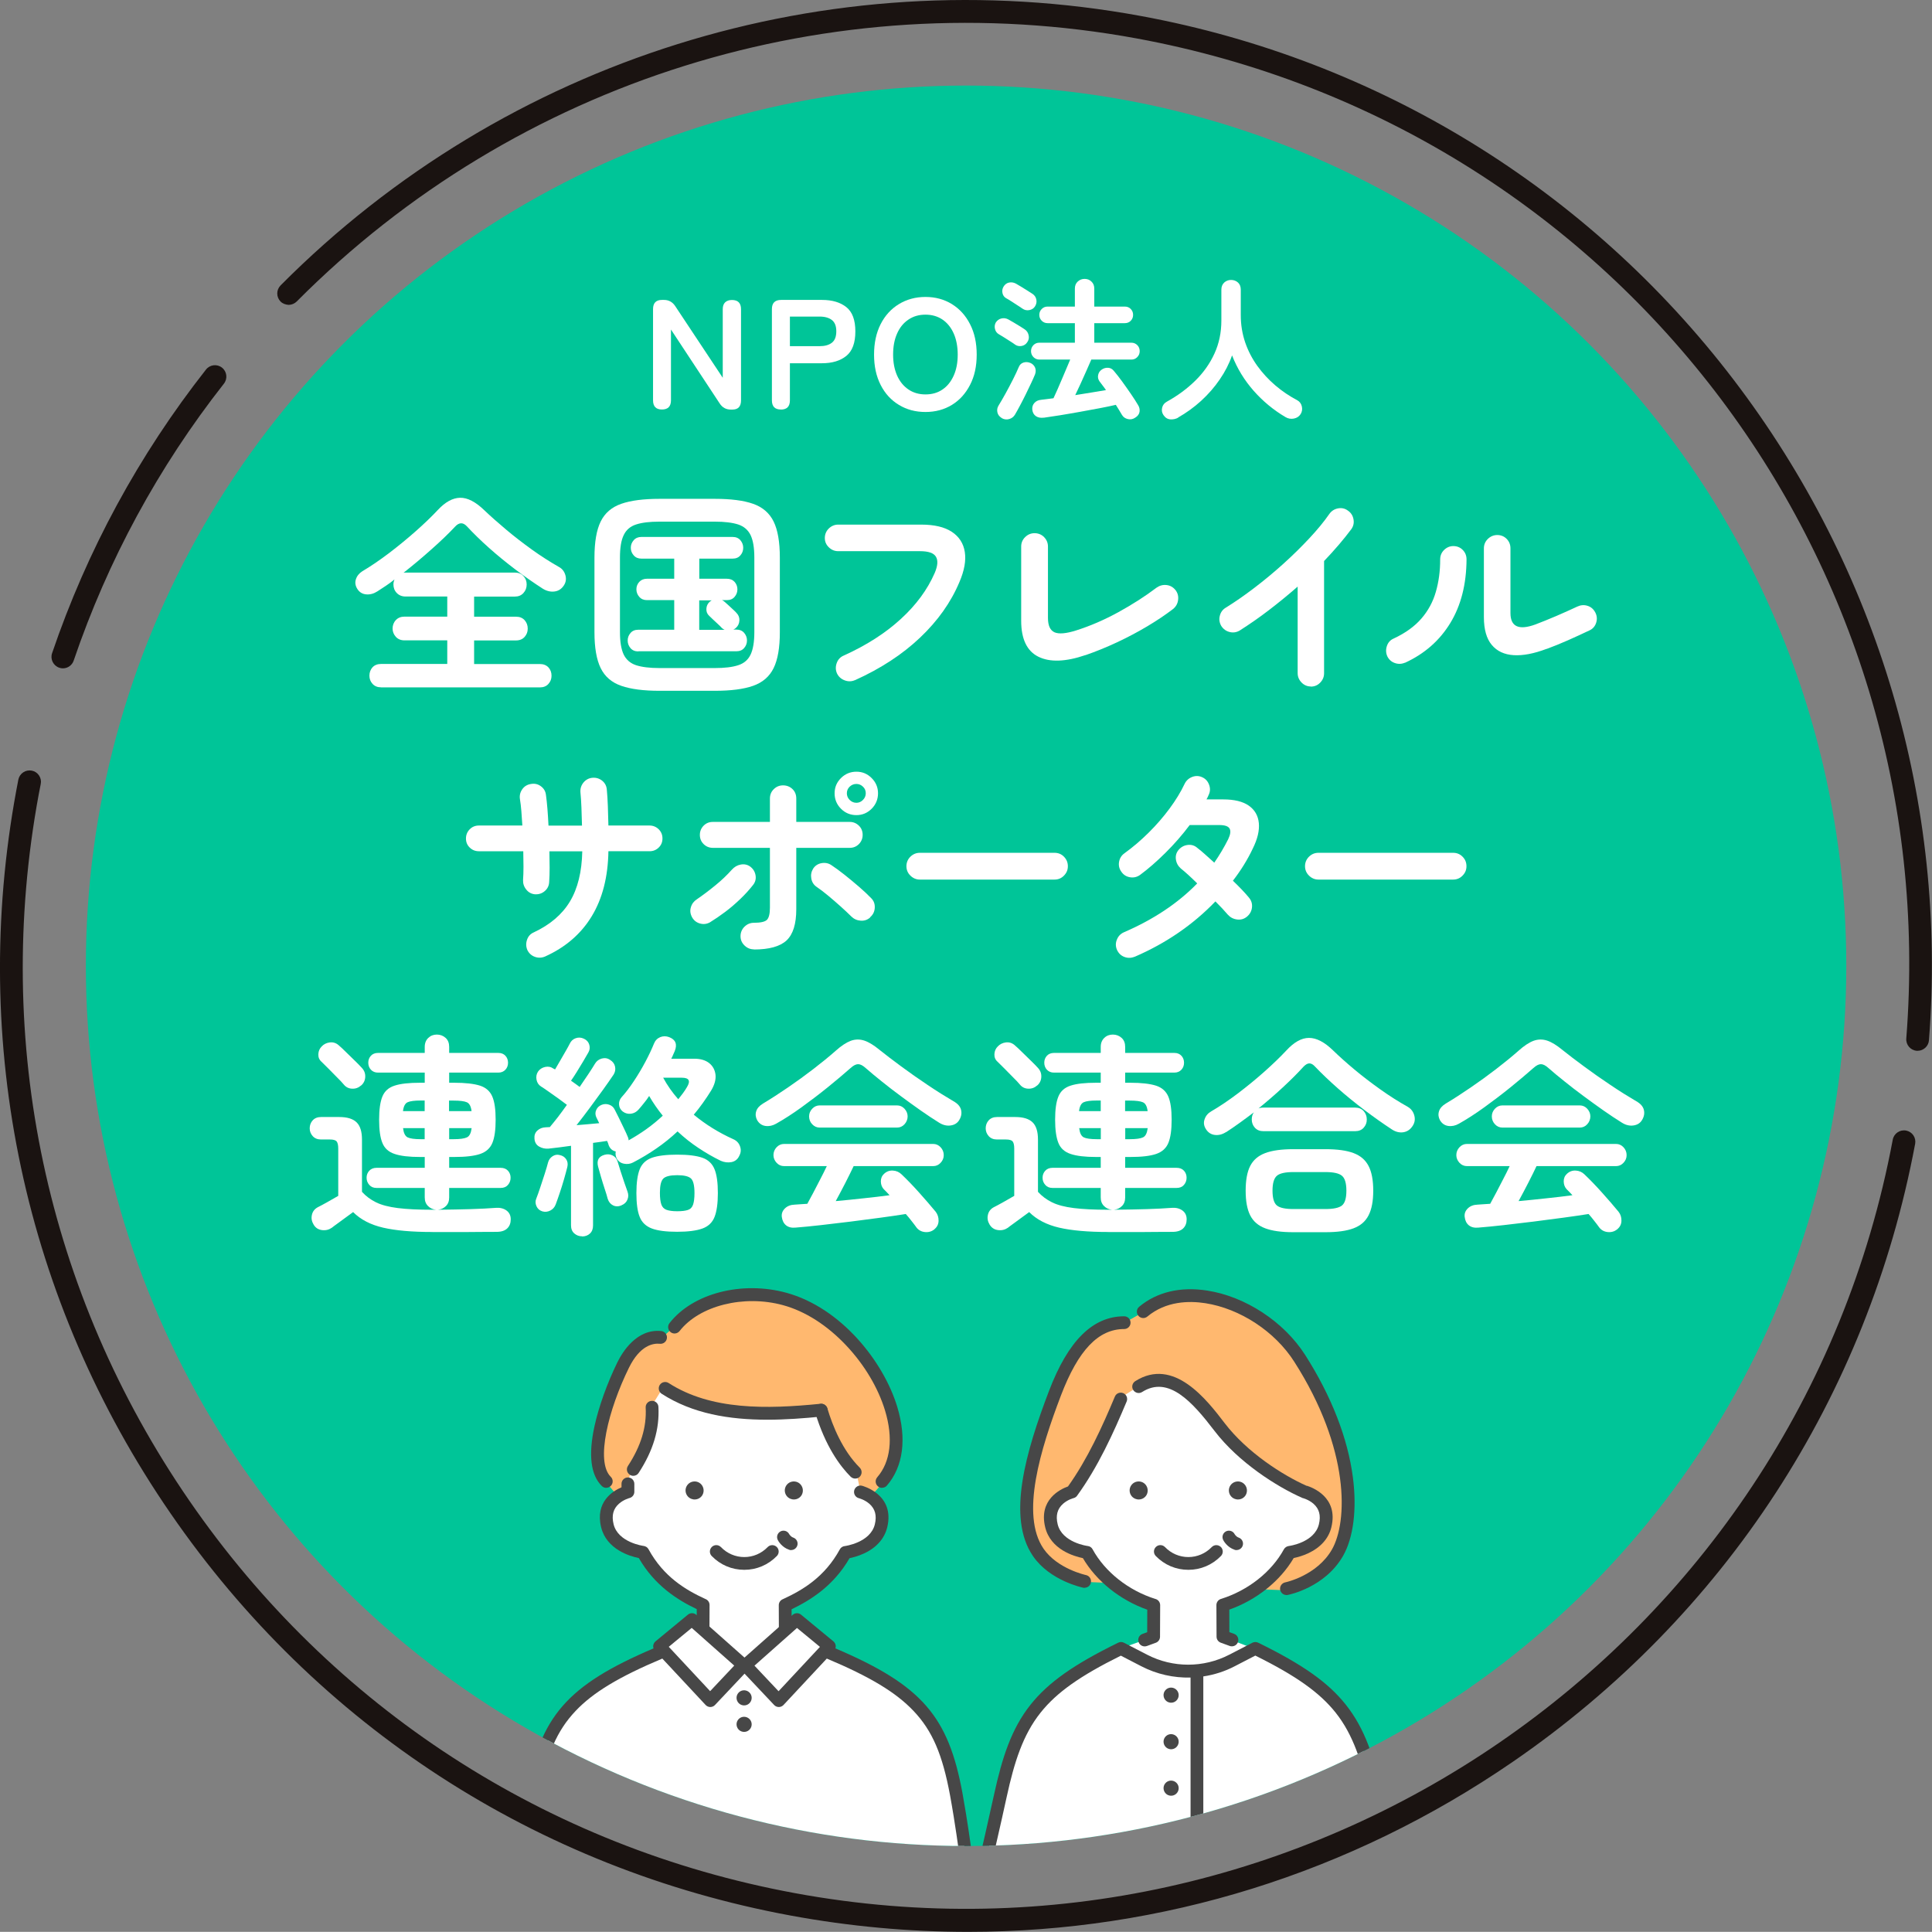 <?xml version="1.0" encoding="UTF-8"?>
<svg id="_レイヤー_1" data-name="レイヤー 1" xmlns="http://www.w3.org/2000/svg" xmlns:xlink="http://www.w3.org/1999/xlink" version="1.1" viewBox="0 0 272.74 272.72">
  <rect x="0" y="0" width="272.74" height="272.72" fill="#808080" stroke="none"/>
  <defs>
    <style>
      .cls-1 {
        fill: #474747;
      }

      .cls-1, .cls-2, .cls-3, .cls-4, .cls-5, .cls-6, .cls-7 {
        stroke-width: 0px;
      }

      .cls-8 {
        clip-path: url(#clippath);
      }

      .cls-2 {
        fill: none;
      }

      .cls-3 {
        fill: #00c598;
      }

      .cls-4 {
        fill: #474747;
      }

      .cls-5 {
        fill: #1a1311;
      }

      .cls-6 {
        fill: #fff;
      }

      .cls-7 {
        fill: #ffb86f;
      }
    </style>
    <clipPath id="clippath">
      <circle class="cls-2" cx="136.38" cy="136.34" r="124.26"/>
    </clipPath>
  </defs>
  <circle class="cls-3" cx="136.38" cy="136.34" r="124.26"/>
  <g>
    <g>
      <path class="cls-5" d="M8.88,93.35c-.06,0-.13-.01-.2-.03-.32-.11-.49-.46-.38-.77,4.91-14.41,12.16-27.79,21.57-39.76.21-.26.59-.31.86-.1.26.21.31.59.1.86-9.32,11.86-16.51,25.12-21.38,39.4-.09.25-.32.41-.58.41Z"/>
      <path class="cls-5" d="M8.88,94.35c-.18,0-.35-.03-.52-.09-.84-.29-1.29-1.2-1.01-2.04,4.94-14.52,12.25-27.99,21.73-40.05.55-.7,1.56-.82,2.26-.27.7.55.82,1.56.27,2.26-9.25,11.77-16.39,24.93-21.21,39.1-.22.65-.83,1.09-1.52,1.09Z"/>
    </g>
    <g>
      <path class="cls-5" d="M270.71,147.34s-.03,0-.05,0c-.34-.03-.59-.32-.56-.66,5.39-68.58-41.64-129.72-109.38-142.23C117.15-3.59,72.46,10.39,41.18,41.85c-.24.24-.62.24-.86,0-.24-.24-.24-.62,0-.86C71.88,9.24,116.98-4.86,160.94,3.25c33.11,6.11,62.58,24.2,82.99,50.94,20.27,26.55,29.99,59.43,27.39,92.58-.03.32-.29.56-.61.56Z"/>
      <path class="cls-5" d="M270.71,148.34s-.1,0-.12,0c-.89-.07-1.55-.85-1.48-1.73,5.35-68.07-41.33-128.75-108.57-141.17-43.24-7.98-87.6,5.89-118.65,37.12-.3.3-.7.47-1.14.48-.43-.03-.84-.17-1.14-.47-.3-.3-.47-.71-.47-1.14,0-.43.17-.83.47-1.14C71.4,8.31,116.83-5.91,161.12,2.27c33.35,6.16,63.04,24.38,83.6,51.32,20.42,26.75,30.21,59.87,27.59,93.27-.06.83-.77,1.48-1.6,1.48Z"/>
    </g>
    <g>
      <path class="cls-5" d="M136.66,271.72c-8.25,0-16.56-.76-24.85-2.29-35.55-6.56-66.42-26.58-86.91-56.35C4.4,183.3-3.28,147.32,3.29,111.77c.09-.51.19-1.02.29-1.52.07-.33.39-.55.72-.48.33.06.55.39.48.72-.1.5-.19,1.01-.29,1.51-6.5,35.23,1.1,70.88,21.41,100.39,20.31,29.51,50.9,49.34,86.13,55.84,72.51,13.39,142.57-34.68,156.16-107.16.06-.33.38-.55.71-.49.33.06.55.38.49.71-6.65,35.45-26.69,66.21-56.43,86.63-22.8,15.65-49.23,23.79-76.31,23.79Z"/>
      <path class="cls-5" d="M136.66,272.72c-8.33,0-16.75-.77-25.03-2.3-35.81-6.61-66.91-26.77-87.55-56.77C3.42,183.65-4.31,147.4,2.3,111.59c.1-.51.19-1.02.29-1.53.08-.42.33-.79.69-1.03.36-.24.79-.32,1.21-.24.42.08.78.32,1.02.68.24.36.33.79.24,1.21-.1.5-.19,1-.29,1.5-6.45,34.97,1.09,70.36,21.25,99.64,20.16,29.29,50.52,48.97,85.49,55.43,71.97,13.29,141.51-34.42,155-106.36.16-.87,1-1.45,1.88-1.29.42.08.79.32,1.03.67.24.36.33.78.25,1.21-6.7,35.71-26.89,66.7-56.85,87.27-22.84,15.68-49.42,23.97-76.87,23.97Z"/>
    </g>
  </g>
  <g class="cls-8">
    <g>
      <g>
        <path class="cls-7" d="M180.68,224.47s8.74-1.29,9.64-9.06c.92-8.01-2.62-19.99-10.01-27.38-4.8-4.8-12.69-7.52-18.9-2.86-.54.41-2.71,1.57-2.71,1.57,0,0-4.18-.28-6.88,4.21-3.15,5.24-10.66,21.73-4.84,28.75,2.19,2.64,5.7,3.6,5.7,3.6l28.02,1.17Z"/>
        <path class="cls-1" d="M181.61,225.17c-.42,0-.8-.3-.89-.73-.09-.49.23-.96.72-1.06h0s4.46-.92,6.59-4.64c2.21-3.86,2.61-14.11-5.33-26.52-2.71-4.25-7.64-7.49-12.56-8.25-2.27-.35-5.53-.31-8.17,1.89-.38.32-.95.27-1.27-.12-.32-.38-.27-.95.12-1.27,2.5-2.08,5.82-2.87,9.6-2.28,5.41.84,10.82,4.4,13.81,9.06,3.71,5.8,6.05,11.8,6.76,17.34.58,4.47.07,8.5-1.39,11.05-2.55,4.46-7.6,5.48-7.82,5.52-.06.01-.12.02-.17.02Z"/>
        <path class="cls-6" d="M158.23,197.31s-3.24,8.48-6.91,13.1c0,0-3.4.85-3.02,4.23.49,4.26,5.14,4.5,5.14,4.5.96,1.76,2.28,3.23,3.73,4.4,1.81,1.46,3.83,2.47,5.67,3.04,0,0,.01,0,.02,0,0,1.21-.02,3.53-.02,4.47l-4.59,1.65,3.5,1.81c3.75,1.94,8.21,1.94,11.96,0l3.37-1.74-4.46-1.72.15-4.41s3.55-1.43,5.41-3.01c2.5-2.12,3.85-4.5,3.85-4.5,0,0,4.52-.28,5.16-4.19.56-3.37-3.05-4.35-3.05-4.35,0,0-6.65-3.23-10.22-7.12-2.93-3.19-6.03-8.44-9.17-8.63-3.1-.19-3.85.78-3.85.78l-2.69,1.67Z"/>
        <path class="cls-1" d="M153.11,224.16c-.06,0-.12,0-.18-.02-.19-.04-4.72-1.01-7.09-4.45-3.78-5.47-.98-14.87,2.25-23.34,2.7-7.08,6.17-10.53,10.61-10.53.5,0,.9.4.9.9s-.4.9-.9.9c-3.65,0-6.48,2.98-8.92,9.36-2.88,7.56-5.77,16.86-2.45,21.67,1.96,2.83,5.93,3.69,5.97,3.7.49.1.8.58.7,1.07-.09.43-.46.72-.88.72Z"/>
        <path class="cls-4" d="M160.75,211.68c-.08,0-.17,0-.26-.03h0c-.57-.11-.99-.6-1.02-1.18-.03-.55.31-1.07.84-1.26.51-.18,1.08-.03,1.42.39.33.41.38.96.14,1.42-.22.41-.65.66-1.11.66Z"/>
        <path class="cls-4" d="M174.76,211.68c-.08,0-.17,0-.26-.03h0c-.57-.11-.99-.6-1.02-1.18-.03-.55.31-1.07.84-1.26.51-.18,1.08-.03,1.42.39.33.41.38.96.14,1.42-.22.41-.65.66-1.11.66Z"/>
        <path class="cls-6" d="M196.05,261.48s-.88-3.76-1.81-8.03c-2.36-10.79-5.19-14.94-17.01-20.74l-3.78,1.95c-3.58,1.85-7.84,1.85-11.42,0l-3.78-1.95c-11.81,5.79-14.64,9.94-17.01,20.74-.93,4.27-1.81,8.03-1.81,8.03"/>
        <path class="cls-1" d="M167.75,221.61c-1.74,0-3.37-.69-4.59-1.95-.35-.36-.34-.93.02-1.28.36-.35.93-.34,1.28.02.88.91,2.06,1.41,3.3,1.41s2.42-.5,3.3-1.41c.35-.36.92-.36,1.28-.02.36.35.37.92.02,1.28-1.23,1.26-2.86,1.95-4.59,1.95Z"/>
        <path class="cls-1" d="M163.14,225.73h-.02c-3.82-1.2-7.13-3.82-8.88-7.02-.14-.26-.39-.43-.68-.46-.04,0-3.62-.48-4.25-3.07-.3-1.23-.05-2.18.77-2.9.66-.58,1.45-.79,1.48-.79.06-.02.12-.04.18-.07,0,0,.02,0,.02-.01.02-.01.04-.02.06-.04,0,0,.02-.01.03-.02.02-.01.04-.03.05-.04,0,0,.02-.01.03-.02.02-.02.04-.03.05-.05,0,0,.01-.01.02-.02.02-.02.04-.05.06-.08,0,0,0,0,0,0,2.94-4.05,5.1-8.78,6.99-13.29.19-.46-.02-.99-.48-1.18-.46-.19-.99.02-1.18.48-1.81,4.32-3.87,8.84-6.62,12.69-1.07.38-4.17,1.86-3.22,5.76.76,3.15,4.08,4.11,5.32,4.36,1.91,3.25,5.25,5.92,9.09,7.28,0,.93-.01,2.27-.01,3.18l-.67.24c-.47.17-.71.69-.54,1.16.13.37.48.6.85.6.1,0,.21-.02.31-.05l1.26-.46c.36-.13.6-.47.6-.85,0-.97.01-3.45.02-4.46,0-.4-.26-.75-.64-.87Z"/>
        <path class="cls-1" d="M184.47,209.76c-3.37-1.5-8.41-4.71-11.58-8.85-2.51-3.28-7.18-9.39-12.63-5.93-.42.27-.55.83-.28,1.25.27.42.83.55,1.25.28,3.74-2.37,7.1,1.41,10.23,5.5,3.39,4.43,8.77,7.85,12.34,9.43.01,0,.03.01.04.02,0,0,.02,0,.03.01.02,0,.04.01.05.02,0,0,.02,0,.02,0,0,0,.81.21,1.48.79.82.72,1.07,1.66.77,2.9-.63,2.59-4.21,3.07-4.25,3.07-.29.04-.55.21-.69.46-1.74,3.19-5.05,5.81-8.88,7.01,0,0-.01,0-.01,0-.38.12-.64.47-.64.87,0,1.27.02,3.54.02,4.46,0,.38.24.72.6.85l1.26.46c.1.04.2.05.31.05.37,0,.72-.23.85-.6.17-.47-.07-.99-.54-1.16l-.67-.24c0-.89,0-2.17-.01-3.18,3.84-1.36,7.18-4.03,9.09-7.28.46-.1,1.22-.29,2.02-.66,1.77-.82,2.92-2.1,3.3-3.7,1.04-4.29-2.8-5.64-3.47-5.85Z"/>
        <path class="cls-1" d="M196.93,261.27s-.89-3.8-1.81-8.02c-1.12-5.11-2.42-9.2-5.14-12.61-2.49-3.13-6.07-5.66-12.36-8.74-.26-.13-.56-.12-.81,0l-3.29,1.7c-3.62,1.87-7.95,1.87-11.57,0l-3.29-1.7c-.25-.13-.56-.13-.81,0-6.28,3.08-9.86,5.61-12.36,8.74-2.72,3.41-4.02,7.51-5.14,12.61-.92,4.21-1.8,7.98-1.81,8.02-.11.49.19.97.68,1.09.07.02.14.02.21.02.41,0,.78-.28.88-.7,0-.04.89-3.81,1.81-8.04,1.06-4.86,2.28-8.74,4.78-11.87,2.26-2.84,5.56-5.18,11.33-8.04l2.88,1.49c2.18,1.13,4.57,1.66,6.96,1.6v24.66c0,.5.4.9.9.9s.9-.4.9-.9v-24.82c1.54-.23,3.05-.71,4.46-1.45l2.88-1.49c5.77,2.86,9.07,5.21,11.33,8.04,2.5,3.14,3.72,7.01,4.78,11.87.92,4.23,1.8,8,1.81,8.04.11.49.6.79,1.09.68.49-.11.79-.6.68-1.09Z"/>
        <path class="cls-4" d="M165.34,240.37c-.07,0-.14,0-.22-.02h0c-.48-.09-.83-.5-.86-.99-.03-.46.26-.9.7-1.06.42-.15.9-.02,1.19.33.28.34.32.81.11,1.19-.19.34-.54.55-.93.55Z"/>
        <path class="cls-4" d="M165.34,246.94c-.07,0-.14,0-.22-.02h0c-.48-.09-.83-.5-.86-.99-.03-.46.26-.9.7-1.06.42-.15.9-.02,1.19.33.28.34.32.81.11,1.19-.19.34-.54.55-.93.55Z"/>
        <path class="cls-4" d="M165.34,253.5c-.07,0-.14,0-.22-.02h0c-.48-.09-.83-.5-.86-.99-.03-.46.26-.9.7-1.06.42-.15.9-.02,1.19.33.28.34.32.81.11,1.19-.19.34-.54.55-.93.55Z"/>
        <path class="cls-4" d="M165.34,260.06c-.07,0-.14,0-.22-.02h0c-.48-.09-.83-.5-.86-.99-.03-.46.26-.9.7-1.06.42-.15.9-.02,1.19.33.28.34.32.81.11,1.19-.19.34-.54.55-.93.55Z"/>
        <path class="cls-4" d="M174.57,218.83c-.09,0-.19-.01-.28-.05-1.06-.35-1.56-1.27-1.61-1.38-.23-.45-.05-.99.4-1.22.44-.22.98-.05,1.21.39.01.02.22.37.57.49.47.16.73.67.57,1.14-.13.38-.48.62-.86.62Z"/>
      </g>
      <g>
        <path class="cls-7" d="M122.82,211.24h-35.58s-1.66-1.96-1.66-1.96c0,0-3.39-2.56.73-13.23,3.53-9.13,7.16-7.21,7.16-7.21l1.51-1.39s3.77-4.71,10.81-5.02c6.4-.28,11.09,3.58,14.53,7.02,3.11,3.11,6.17,8.02,6.17,14.53,0,4.26-3.68,7.27-3.68,7.27Z"/>
        <path class="cls-6" d="M88.6,209.02s0,.94.03,1.38c0,0-3.4.85-3.02,4.23.49,4.26,5.14,4.5,5.14,4.5.96,1.76,2.28,3.23,3.73,4.4,1.81,1.46,3.13,2.14,4.8,3.04,0,0,.01,0,.02,0,0,1.21.02,2.58.02,3.52l5.75,5.05,5.78-5.08.07-3.43s2.81-1.36,4.67-2.94c2.5-2.12,3.76-4.57,3.76-4.57,0,0,4.52-.28,5.16-4.19.56-3.37-3.05-4.35-3.05-4.35l-.51-2.52s-1.99-2.02-3.22-4.47c-.84-1.67-1.8-4.53-1.8-4.53,0,0-5.28.88-11.44.27-7.64-.75-10.82-3.56-10.82-3.56l-1.61,2.6s.15,2.62-.74,5.23c-.61,1.79-2.12,4.14-2.12,4.14l-.6,1.26Z"/>
        <path class="cls-4" d="M98.06,211.68c-.08,0-.17,0-.26-.03h0c-.57-.11-.99-.6-1.02-1.18-.03-.55.31-1.07.84-1.26.51-.18,1.08-.03,1.42.39.33.41.38.96.14,1.42-.22.41-.65.66-1.11.66Z"/>
        <path class="cls-4" d="M111.69,218.83c-.09,0-.19-.01-.28-.05-1.06-.35-1.56-1.27-1.61-1.38-.23-.45-.05-.99.4-1.22.44-.22.98-.05,1.21.39.01.02.22.37.57.49.47.16.73.67.57,1.14-.13.38-.48.62-.86.62Z"/>
        <path class="cls-4" d="M112.07,211.68c-.08,0-.17,0-.26-.03h0c-.57-.11-.99-.6-1.02-1.18-.03-.55.31-1.07.84-1.26.51-.18,1.08-.03,1.42.39.33.41.38.96.14,1.42-.22.41-.65.66-1.11.66Z"/>
        <path class="cls-1" d="M97.99,232.42c-.37,0-.72-.23-.85-.6-.17-.47.07-.99.54-1.16l.67-.24c0-.94,0-2.32.01-3.26-2.7-1.29-5.92-3.3-8.18-7.21-1.25-.25-4.56-1.22-5.32-4.36-.86-3.55,1.62-5.09,2.88-5.63v-.49c0-.5.41-.9.91-.9h0c.5,0,.9.41.9.91v1.12c0,.42-.29.78-.69.88,0,0-.81.21-1.47.79-.82.72-1.07,1.66-.77,2.9.63,2.59,4.21,3.07,4.25,3.07.29.04.54.21.68.46,2.13,3.91,5.25,5.75,8.03,7.03.36.13.59.47.59.85,0,1.02-.02,3.49-.02,4.46,0,.38-.24.72-.6.85l-1.26.46c-.1.04-.2.05-.31.05Z"/>
        <path class="cls-6" d="M136.26,261.47s-.58-4.32-1.29-8.18c-2.01-10.93-5.62-15.11-20.13-20.89l-9.76,2.76-9.76-2.76c-14.51,5.78-18.12,9.95-20.13,20.89-.71,3.85-1.29,8.18-1.29,8.18"/>
        <path class="cls-1" d="M112.13,232.42c-.1,0-.21-.02-.31-.05l-1.26-.46c-.36-.13-.6-.47-.6-.85,0-.97-.01-3.45-.02-4.46,0-.38.24-.72.59-.85,2.78-1.28,5.9-3.12,8.03-7.03.14-.26.4-.43.69-.46.03,0,3.62-.48,4.25-3.07.3-1.23.05-2.18-.77-2.9-.67-.58-1.47-.79-1.48-.79-.48-.12-.78-.61-.66-1.1.12-.48.61-.78,1.09-.66.05.01,4.7,1.2,3.57,5.87-.39,1.6-1.53,2.89-3.3,3.7-.8.37-1.55.56-2.02.66-2.26,3.91-5.48,5.91-8.18,7.21,0,.94.01,2.32.01,3.26l.67.24c.47.17.71.69.54,1.16-.13.37-.48.6-.85.6Z"/>
        <path class="cls-1" d="M105.06,221.61c-1.74,0-3.37-.69-4.59-1.95-.35-.36-.34-.93.02-1.28.36-.35.93-.34,1.28.02.88.91,2.06,1.41,3.3,1.41s2.42-.5,3.3-1.41c.35-.36.92-.36,1.28-.02.36.35.37.92.02,1.28-1.23,1.26-2.86,1.95-4.59,1.95Z"/>
        <path class="cls-4" d="M105.06,240.75c-.07,0-.14,0-.22-.02h0c-.48-.09-.83-.5-.86-.99-.03-.46.26-.9.7-1.06.42-.15.9-.02,1.19.33.28.34.32.81.11,1.19-.19.34-.54.55-.93.55Z"/>
        <path class="cls-4" d="M105.06,244.49c-.07,0-.14,0-.22-.02h0c-.48-.09-.83-.5-.86-.99-.03-.46.26-.9.7-1.06.42-.15.9-.02,1.19.33.28.34.32.81.11,1.19-.19.34-.54.55-.93.55Z"/>
        <path class="cls-4" d="M108.32,200.42c-5.36,0-10.54-.84-14.91-3.66-.42-.27-.54-.83-.27-1.25.27-.42.83-.54,1.25-.27,5.99,3.86,13.85,3.69,21.45,2.93.5-.05.94.31.99.81.05.5-.31.94-.81.99-2.56.26-5.15.45-7.7.45Z"/>
        <path class="cls-4" d="M89.4,208.34c-.17,0-.34-.05-.49-.15-.42-.27-.54-.83-.26-1.25,1.83-2.8,2.65-5.49,2.5-8.23-.03-.5.35-.93.85-.95.5-.03.93.35.95.85.17,3.14-.74,6.18-2.79,9.32-.17.27-.46.41-.76.41Z"/>
        <path class="cls-4" d="M120.73,208.73c-.23,0-.46-.09-.64-.26-1.49-1.49-3.58-4.29-5.03-9.13-.14-.48.13-.98.61-1.13.48-.14.98.13,1.13.61.74,2.47,2.13,5.93,4.57,8.37.35.35.35.93,0,1.28-.18.18-.41.26-.64.26Z"/>
        <path class="cls-4" d="M85.59,210.04c-.23,0-.46-.09-.63-.26-1.57-1.54-1.92-4.37-1.04-8.43.6-2.75,1.81-6.13,3.24-9.04.71-1.44,2.72-4.75,6.18-4.41.5.05.86.49.81.99-.05.5-.49.86-.99.81-.97-.1-2.82.22-4.38,3.4-2.88,5.86-4.75,13.23-2.56,15.38.36.35.36.92.01,1.28-.18.18-.41.27-.65.27Z"/>
        <path class="cls-4" d="M124.52,210.04c-.21,0-.42-.07-.59-.22-.38-.33-.42-.9-.09-1.28,1.89-2.18,2.28-5.53,1.1-9.42-.97-3.2-2.91-6.45-5.46-9.16-2.71-2.88-5.8-4.85-8.94-5.71-5.53-1.51-11.8.06-14.6,3.65-.31.39-.87.47-1.27.16-.39-.31-.47-.87-.16-1.27,3.27-4.21,10.21-6.01,16.5-4.29,7.71,2.11,13.71,9.69,15.65,16.09,1.37,4.51.85,8.46-1.46,11.13-.18.21-.43.31-.68.31Z"/>
        <polygon class="cls-6" points="104.94 235.09 97.67 228.63 93.1 232.4 100.25 240.07 104.94 235.09"/>
        <polygon class="cls-6" points="105.22 235.09 112.49 228.63 117.07 232.4 109.92 240.07 105.22 235.09"/>
        <path class="cls-1" d="M137.16,261.35s-.59-4.39-1.29-8.22c-1.99-10.79-5.66-15.2-17.94-20.43.04-.11.06-.23.05-.35-.02-.25-.14-.48-.33-.64l-4.57-3.77c-.34-.28-.84-.27-1.17.02l-6.81,6.04-6.81-6.04c-.33-.3-.83-.3-1.18-.02l-4.57,3.77c-.19.16-.31.39-.33.64,0,.12,0,.24.05.35-12.28,5.24-15.96,9.64-17.94,20.43-.71,3.83-1.29,8.18-1.3,8.22-.07.5.28.95.78,1.02.5.07.95-.28,1.02-.78,0-.04.58-4.34,1.28-8.13,1.07-5.79,2.51-9.13,5.15-11.92,2.47-2.61,6.1-4.81,12.25-7.4l6.11,6.55c.17.18.41.29.66.29h0c.25,0,.49-.1.66-.28l4.18-4.43,4.18,4.43c.17.18.41.28.66.28h0c.25,0,.49-.11.66-.29l6.11-6.55h0c6.15,2.59,9.78,4.79,12.25,7.4,2.64,2.78,4.08,6.13,5.15,11.92.7,3.79,1.27,8.09,1.28,8.13.06.46.45.79.9.79.04,0,.08,0,.12,0,.5-.07.84-.52.78-1.02ZM100.25,238.74l-4.99-5.35-.85-.91,1.16-.96,2.08-1.71,3.8,3.37,2.2,1.95-.41.44-2.99,3.17ZM114.9,233.4l-4.99,5.35-2.99-3.17-.41-.44,2.2-1.95,3.8-3.37,2.08,1.71,1.16.96-.85.91h0Z"/>
      </g>
    </g>
  </g>
  <g>
    <path class="cls-6" d="M53.8,97.03c-.51,0-.91-.16-1.21-.49-.3-.33-.44-.71-.44-1.16s.15-.86.44-1.18c.29-.31.7-.47,1.21-.47h9.34v-3.33h-6.04c-.51,0-.92-.17-1.22-.5s-.46-.73-.46-1.17.15-.86.46-1.19c.31-.33.71-.49,1.22-.49h6.04v-2.84h-5.89c-.51,0-.92-.17-1.24-.5s-.47-.74-.47-1.21c0-.22.05-.46.15-.7-.41.33-.81.63-1.22.9-.41.27-.8.53-1.19.78-.51.33-1.03.47-1.56.43-.53-.04-.95-.28-1.25-.73-.31-.47-.38-.94-.23-1.4.15-.47.45-.84.9-1.13,1.2-.71,2.46-1.57,3.77-2.56,1.31-1,2.57-2.03,3.78-3.1,1.21-1.07,2.24-2.06,3.1-2.98,1.06-1.14,2.11-1.72,3.16-1.74,1.05-.02,2.19.57,3.43,1.77.87.83,1.89,1.73,3.04,2.7,1.15.97,2.37,1.91,3.66,2.84,1.29.93,2.57,1.74,3.83,2.46.45.24.75.63.9,1.14.15.52.09,1-.2,1.45-.33.51-.77.8-1.33.87-.56.07-1.1-.06-1.63-.38-1.26-.81-2.55-1.71-3.86-2.7-1.31-.99-2.56-2.01-3.75-3.07-1.19-1.06-2.23-2.08-3.13-3.05-.55-.59-1.11-.57-1.68.06-.9.96-1.99,2.01-3.3,3.17-1.3,1.16-2.62,2.27-3.97,3.33.06-.02.15-.03.27-.03h15.44c.51,0,.92.16,1.22.49.31.33.46.72.46,1.19s-.15.87-.46,1.21c-.31.34-.71.5-1.22.5h-5.74v2.84h5.92c.51,0,.91.16,1.21.49.29.33.44.72.44,1.19s-.15.84-.44,1.17-.7.5-1.21.5h-5.92v3.33h9.28c.51,0,.91.16,1.21.47.29.32.44.71.44,1.18s-.15.83-.44,1.16c-.29.33-.7.49-1.21.49h-22.43Z"/>
    <path class="cls-6" d="M93.1,97.52c-2.24,0-4.03-.23-5.39-.7s-2.32-1.3-2.91-2.5c-.59-1.2-.88-2.89-.88-5.07v-10.53c0-2.2.29-3.9.88-5.1.59-1.2,1.56-2.03,2.91-2.5,1.35-.47,3.15-.7,5.39-.7h7.81c2.26,0,4.06.23,5.4.7,1.34.47,2.31,1.3,2.9,2.5.59,1.2.88,2.9.88,5.1v10.53c0,2.18-.29,3.87-.88,5.07-.59,1.2-1.56,2.03-2.9,2.5s-3.14.7-5.4.7h-7.81ZM93.1,94.31h7.81c1.38,0,2.48-.13,3.3-.4.81-.26,1.4-.76,1.75-1.5s.53-1.79.53-3.17v-10.53c0-1.38-.18-2.44-.53-3.17-.36-.73-.94-1.23-1.75-1.5-.81-.26-1.91-.4-3.3-.4h-7.81c-1.38,0-2.48.13-3.3.4-.81.26-1.4.76-1.75,1.5-.36.73-.53,1.79-.53,3.17v10.53c0,1.38.18,2.44.53,3.17.36.73.94,1.23,1.75,1.5.81.26,1.91.4,3.3.4ZM90.11,91.96c-.47,0-.83-.15-1.1-.46-.26-.31-.4-.66-.4-1.07s.13-.76.4-1.07c.26-.31.63-.46,1.1-.46h5.07v-4.18h-3.85c-.45,0-.81-.15-1.08-.46-.27-.3-.41-.66-.41-1.07s.14-.76.41-1.05c.27-.29.64-.44,1.08-.44h3.85v-2.84h-4.64c-.45,0-.81-.15-1.08-.46-.27-.31-.41-.66-.41-1.07s.14-.76.41-1.07c.27-.31.64-.46,1.08-.46h12.88c.47,0,.83.15,1.1.46.26.31.4.66.4,1.07s-.13.76-.4,1.07c-.26.31-.63.46-1.1.46h-4.7v2.84h3.88c.47,0,.83.15,1.1.44.26.3.4.65.4,1.05s-.13.76-.4,1.07c-.26.31-.63.46-1.1.46h-.67c.14.06.27.15.4.27.1.08.26.23.49.44.22.21.45.43.69.64.23.21.39.37.47.47.28.29.42.64.4,1.05-.02.42-.18.77-.49,1.05-.08.08-.2.16-.37.24h.43c.47,0,.83.15,1.1.46.26.31.4.66.4,1.07s-.13.76-.4,1.07c-.26.31-.63.46-1.1.46h-13.82ZM98.72,88.91h3.57c-.14-.06-.27-.15-.4-.27-.08-.1-.25-.27-.5-.5-.25-.23-.5-.47-.75-.7-.24-.23-.42-.4-.52-.5-.29-.26-.42-.6-.4-.99.02-.4.17-.73.46-.99.04-.04.09-.08.15-.12s.11-.07.15-.09h-1.77v4.18Z"/>
    <path class="cls-6" d="M120.68,96.02c-.47.2-.95.21-1.45.02-.5-.19-.86-.52-1.08-.99-.2-.47-.21-.95-.03-1.45.18-.5.51-.85.98-1.05,3.19-1.44,5.88-3.16,8.06-5.16,2.18-1.99,3.77-4.16,4.79-6.5.43-1,.49-1.76.18-2.29-.31-.53-1.06-.79-2.26-.79h-11.54c-.51,0-.95-.18-1.33-.55s-.56-.8-.56-1.31.19-.98.56-1.34.82-.55,1.33-.55h11.72c1.85,0,3.29.34,4.32,1.02,1.03.68,1.64,1.63,1.83,2.84.19,1.21-.06,2.62-.75,4.23-1.2,2.87-3.06,5.49-5.57,7.87-2.51,2.38-5.58,4.38-9.2,6.01Z"/>
    <path class="cls-6" d="M153.23,92.48c-2.81.96-5.02,1.03-6.64.23s-2.43-2.5-2.43-5.08v-10.47c0-.53.19-.98.56-1.34.38-.37.82-.55,1.33-.55s.98.18,1.34.55.55.81.55,1.34v10.07c0,1.08.31,1.75.92,2.03.61.27,1.63.19,3.05-.26,1.99-.63,3.98-1.49,5.97-2.58,1.98-1.09,3.78-2.24,5.39-3.46.43-.3.9-.43,1.42-.37.52.06.94.31,1.27.73.31.41.42.87.35,1.39-.07.52-.31.94-.72,1.27-1.06.81-2.26,1.62-3.62,2.43s-2.78,1.56-4.27,2.26c-1.5.7-2.99,1.31-4.47,1.82Z"/>
    <path class="cls-6" d="M185.05,96.91c-.51,0-.95-.19-1.31-.56-.37-.38-.55-.82-.55-1.33v-12.21c-1.3,1.14-2.65,2.24-4.03,3.3-1.38,1.06-2.77,2.02-4.15,2.9-.45.26-.92.34-1.42.21-.5-.12-.89-.41-1.18-.85-.26-.45-.34-.93-.21-1.43.12-.51.41-.9.85-1.16,1.28-.79,2.62-1.72,4.01-2.78,1.39-1.06,2.76-2.19,4.09-3.39,1.33-1.2,2.56-2.41,3.69-3.62,1.13-1.21,2.07-2.35,2.82-3.43.3-.43.71-.69,1.22-.79.51-.1.98,0,1.4.31.43.29.69.69.79,1.21.1.52,0,.99-.31,1.42-1.06,1.42-2.34,2.92-3.84,4.49v15.84c0,.51-.18.95-.55,1.33-.37.38-.81.56-1.34.56Z"/>
    <path class="cls-6" d="M198.34,93.55c-.47.2-.95.22-1.43.05-.49-.17-.84-.49-1.07-.96-.2-.47-.22-.95-.05-1.45s.49-.85.96-1.05c1.65-.77,2.95-1.71,3.91-2.82.96-1.11,1.64-2.37,2.04-3.78.41-1.41.61-2.93.61-4.56,0-.53.18-.98.55-1.34s.8-.55,1.31-.55.97.18,1.33.55c.36.37.53.81.53,1.34-.02,3.5-.78,6.49-2.29,8.97-1.51,2.48-3.64,4.35-6.41,5.62ZM218.33,91.6c-1.77.67-3.32.97-4.64.89-1.32-.08-2.36-.56-3.1-1.45-.74-.88-1.11-2.19-1.11-3.92v-9.7c0-.53.19-.98.56-1.34s.82-.55,1.33-.55.97.18,1.33.55c.36.37.53.81.53,1.34v9.12c0,1.93,1.17,2.47,3.51,1.62.92-.35,1.92-.75,3.01-1.22,1.09-.47,2.06-.91,2.92-1.31.47-.22.95-.26,1.43-.11.49.15.85.46,1.1.93.24.45.29.93.14,1.43s-.46.88-.93,1.1c-.94.45-1.94.91-3.02,1.39-1.08.48-2.1.89-3.05,1.24Z"/>
    <path class="cls-6" d="M76.95,135.03c-.47.2-.95.22-1.43.05s-.84-.49-1.07-.96c-.2-.47-.22-.95-.05-1.45.17-.5.49-.85.96-1.05,2.3-1.08,4-2.53,5.1-4.36s1.68-4.19,1.74-7.08h-4.64c.02.81.03,1.59.03,2.32s-.02,1.39-.06,1.98c-.02.53-.22.96-.61,1.3-.39.34-.84.49-1.37.47-.51-.04-.93-.26-1.25-.66-.33-.4-.48-.85-.46-1.36.04-.55.06-1.18.06-1.88s-.01-1.43-.03-2.18h-6.26c-.51,0-.94-.17-1.3-.52s-.53-.77-.53-1.28.18-.94.53-1.3c.36-.36.79-.53,1.3-.53h6.13c-.04-.71-.09-1.39-.14-2.03s-.12-1.21-.2-1.69c-.08-.51.03-.97.32-1.39s.7-.67,1.21-.75c.53-.1,1,0,1.42.31s.66.71.72,1.22c.08.57.15,1.23.21,1.97.06.74.11,1.53.15,2.37h4.73c-.02-.87-.05-1.72-.08-2.55-.03-.82-.08-1.54-.14-2.15-.04-.53.11-.99.44-1.39.34-.4.76-.62,1.27-.66.53-.04.99.11,1.39.44.4.34.6.77.63,1.3.06.63.11,1.39.14,2.27.03.89.06,1.8.08,2.73h5.8c.51,0,.94.18,1.3.53.36.36.53.79.53,1.3s-.18.94-.53,1.28c-.36.35-.79.52-1.3.52h-5.8c-.06,3.62-.84,6.68-2.35,9.17-1.51,2.49-3.7,4.39-6.59,5.69Z"/>
    <path class="cls-6" d="M100.27,130.18c-.45.26-.92.33-1.42.2-.5-.13-.88-.42-1.14-.87-.26-.47-.33-.95-.18-1.43.14-.49.43-.86.85-1.13.83-.57,1.7-1.22,2.59-1.95.9-.73,1.68-1.48,2.35-2.23.35-.39.76-.63,1.25-.72s.94,0,1.34.29c.41.31.66.71.75,1.22.09.51-.03.97-.35,1.37-.51.65-1.1,1.31-1.79,1.97s-1.39,1.27-2.14,1.83-1.45,1.04-2.12,1.45ZM106.43,134.02c-.51,0-.95-.18-1.33-.55-.38-.37-.56-.8-.56-1.31s.19-.98.56-1.34c.38-.37.82-.55,1.33-.55.94,0,1.55-.14,1.83-.41.28-.27.43-.85.43-1.72v-8.45h-8.06c-.51,0-.94-.18-1.3-.53-.36-.36-.53-.79-.53-1.3s.18-.94.53-1.3c.36-.36.79-.53,1.3-.53h8.06v-3.3c0-.53.18-.97.55-1.33s.8-.53,1.31-.53.97.18,1.33.53.53.8.53,1.33v3.3h7.54c.51,0,.94.18,1.3.53s.53.79.53,1.3-.18.94-.53,1.3c-.36.36-.79.53-1.3.53h-7.54v8.67c0,2.08-.46,3.54-1.37,4.4-.92.85-2.45,1.28-4.61,1.28ZM122.85,129.51c-.39.35-.84.5-1.36.46-.52-.04-.96-.24-1.33-.61-.41-.41-.9-.87-1.48-1.39-.58-.52-1.17-1.03-1.77-1.53-.6-.5-1.14-.91-1.63-1.24-.41-.28-.66-.68-.75-1.18-.09-.5,0-.96.26-1.39.28-.43.68-.69,1.19-.78.51-.09.98,0,1.4.29.53.35,1.14.79,1.83,1.34.69.55,1.37,1.11,2.04,1.69s1.25,1.12,1.74,1.63c.37.37.53.82.5,1.36-.03.54-.25.98-.66,1.33ZM120.9,115.07c-.85,0-1.58-.3-2.18-.9-.6-.6-.9-1.33-.9-2.18s.3-1.55.9-2.15c.6-.6,1.33-.9,2.18-.9s1.55.3,2.15.9.9,1.32.9,2.15-.3,1.58-.9,2.18c-.6.6-1.32.9-2.15.9ZM120.9,113.33c.35,0,.65-.13.92-.4s.4-.58.4-.95-.13-.68-.4-.93c-.26-.25-.57-.38-.92-.38-.37,0-.68.13-.95.38-.26.25-.4.56-.4.93s.13.68.4.95c.26.26.58.4.95.4Z"/>
    <path class="cls-6" d="M129.85,124.17c-.51,0-.95-.19-1.33-.56s-.56-.82-.56-1.33.19-.98.56-1.34.82-.55,1.33-.55h19.01c.53,0,.98.18,1.34.55s.55.81.55,1.34-.18.95-.55,1.33-.81.56-1.34.56h-19.01Z"/>
    <path class="cls-6" d="M160.18,135.06c-.49.2-.97.21-1.45.03-.48-.18-.83-.52-1.05-1.01-.2-.47-.21-.95-.01-1.43.19-.49.52-.83.99-1.04,4.19-1.81,7.64-4.11,10.35-6.9-.45-.45-.88-.85-1.28-1.22-.41-.37-.75-.66-1.04-.89-.39-.35-.62-.77-.69-1.28-.07-.51.06-.96.38-1.34.35-.41.78-.64,1.3-.7.52-.06.97.08,1.36.43.35.26.72.58,1.11.93s.82.74,1.27,1.14c.37-.53.71-1.07,1.04-1.62.33-.55.63-1.11.92-1.68.32-.67.39-1.17.2-1.51-.19-.34-.69-.5-1.48-.5h-4.15c-1.02,1.36-2.16,2.67-3.42,3.92s-2.46,2.29-3.6,3.13c-.43.3-.9.41-1.42.32-.52-.09-.92-.35-1.21-.78-.31-.43-.41-.9-.32-1.4.09-.51.35-.92.78-1.22,1.18-.85,2.31-1.82,3.4-2.9,1.09-1.08,2.07-2.21,2.95-3.4s1.58-2.34,2.11-3.46c.22-.47.58-.8,1.05-.99.48-.19.95-.19,1.42.02.47.2.8.55.99,1.05.19.5.18.98-.05,1.45-.04.1-.09.21-.14.32s-.11.22-.17.32h2.35c1.57,0,2.77.29,3.62.88.84.59,1.32,1.41,1.42,2.46.1,1.05-.18,2.24-.85,3.59-.75,1.59-1.69,3.1-2.81,4.55.47.45.9.88,1.28,1.28.39.41.71.77.98,1.1.35.41.49.88.43,1.4-.06.53-.31.97-.73,1.31-.41.33-.87.45-1.39.38s-.95-.3-1.3-.69c-.2-.24-.46-.53-.76-.85-.31-.33-.63-.66-.98-1.01-3.17,3.3-6.97,5.9-11.38,7.81Z"/>
    <path class="cls-6" d="M186.12,124.17c-.51,0-.95-.19-1.33-.56-.38-.38-.56-.82-.56-1.33s.19-.98.56-1.34c.38-.37.82-.55,1.33-.55h19.01c.53,0,.98.18,1.34.55.37.37.55.81.55,1.34s-.18.95-.55,1.33c-.37.38-.81.56-1.34.56h-19.01Z"/>
    <path class="cls-6" d="M61.05,173.92c-2.87,0-5.19-.2-6.96-.61-1.77-.41-3.18-1.14-4.24-2.2-.29.2-.63.46-1.04.76-.41.31-.79.59-1.16.85-.37.26-.64.47-.82.61-.41.28-.87.39-1.39.32-.52-.07-.91-.33-1.17-.78-.26-.43-.35-.88-.24-1.36.1-.48.38-.84.82-1.08.33-.16.78-.41,1.36-.73.58-.33,1.09-.62,1.54-.88v-6.68c0-.49-.08-.82-.23-1.01-.15-.18-.47-.27-.96-.27h-1.25c-.49,0-.88-.16-1.16-.47-.29-.32-.43-.69-.43-1.11s.14-.82.43-1.13c.28-.3.67-.46,1.16-.46h2.59c1.12,0,1.93.25,2.44.75.51.5.76,1.31.76,2.43v7.38c.55.61,1.21,1.1,1.98,1.48.77.38,1.8.65,3.07.81,1.27.16,2.9.24,4.9.24h.52c-.45-.04-.83-.21-1.14-.52-.32-.31-.47-.71-.47-1.22v-1.34h-6.81c-.43,0-.77-.14-1.02-.43-.25-.29-.38-.62-.38-1.01s.13-.72.38-.99c.25-.27.6-.41,1.02-.41h6.81v-1.53h-.64c-1.57,0-2.77-.14-3.62-.43-.84-.28-1.42-.8-1.72-1.56-.31-.75-.46-1.84-.46-3.27s.15-2.51.46-3.27.88-1.27,1.72-1.54c.84-.28,2.05-.41,3.62-.41h.64v-1.43h-6.59c-.43,0-.76-.14-1.01-.41s-.37-.61-.37-.99.12-.71.37-.98c.24-.26.58-.4,1.01-.4h6.59v-.85c0-.53.17-.95.5-1.27.34-.32.74-.47,1.21-.47s.9.16,1.24.47.5.74.5,1.27v.85h6.93c.43,0,.76.13,1.01.4.24.26.37.59.37.98s-.12.72-.37.99-.58.41-1.01.41h-6.93v1.43h.7c1.59,0,2.8.14,3.65.41.84.27,1.42.79,1.74,1.54s.47,1.84.47,3.27-.15,2.51-.46,3.27c-.31.75-.88,1.27-1.72,1.56-.84.29-2.06.43-3.65.43h-.73v1.53h7.26c.45,0,.79.14,1.04.41s.37.61.37.99-.12.72-.37,1.01-.59.43-1.04.43h-7.26v1.34c0,.51-.15.92-.46,1.22-.31.3-.68.48-1.13.52,1.77-.02,3.32-.05,4.65-.09,1.33-.04,2.52-.1,3.56-.18.59-.04,1.08.09,1.48.38.4.3.59.71.59,1.24s-.16.96-.49,1.28c-.33.32-.82.49-1.5.49s-1.42,0-2.24.01c-.82.01-1.66.02-2.5.02h-4.32ZM50.98,153.23c-.37.33-.79.48-1.27.46-.48-.02-.87-.21-1.17-.58-.24-.29-.56-.63-.96-1.02-.4-.4-.79-.8-1.19-1.21-.4-.41-.73-.73-.99-.98-.33-.28-.48-.65-.46-1.08.02-.44.18-.81.49-1.11.28-.3.66-.49,1.11-.55.46-.06.87.06,1.24.37.31.26.67.6,1.08,1.01.42.41.82.8,1.22,1.19.4.39.73.72.99,1.01.35.37.51.79.49,1.28-.02.49-.21.9-.58,1.22ZM56.9,156.86h3.05v-1.5h-.55c-.88,0-1.49.08-1.85.24-.36.16-.58.58-.66,1.25ZM59.4,160.82h.55v-1.56h-3.05c.08.69.29,1.12.64,1.3.35.17.97.26,1.86.26ZM63.4,156.86h3.17c-.08-.67-.3-1.09-.66-1.25-.36-.16-.98-.24-1.88-.24h-.64v1.5ZM63.4,160.82h.64c.9,0,1.52-.09,1.88-.26.36-.17.57-.6.66-1.3h-3.17v1.56Z"/>
    <path class="cls-6" d="M82.17,174.53c-.43,0-.79-.14-1.1-.41s-.46-.66-.46-1.14v-11.23c-.59.08-1.16.16-1.71.23s-1.04.13-1.46.17c-.49.04-.93-.06-1.33-.29-.4-.23-.62-.6-.66-1.11-.04-.47.09-.85.4-1.14.31-.29.7-.45,1.19-.47l.58-.03c.35-.41.72-.88,1.13-1.4.41-.53.83-1.11,1.28-1.74-.31-.24-.7-.53-1.17-.87-.48-.33-.95-.67-1.4-.99-.46-.33-.82-.57-1.08-.73-.35-.22-.56-.54-.64-.96-.08-.42-.01-.8.21-1.14.24-.35.58-.56,1.01-.66.43-.09.81-.02,1.16.23l.24.12c.2-.35.44-.76.72-1.24.27-.48.54-.94.79-1.37s.44-.78.56-1.02c.18-.39.47-.65.85-.78.39-.13.77-.11,1.16.08.39.18.64.47.75.85.11.39.07.75-.14,1.1-.18.33-.42.74-.72,1.24-.3.5-.6.99-.9,1.48s-.58.91-.82,1.25c.22.16.44.32.66.47.21.15.4.29.56.41.45-.65.86-1.26,1.24-1.83.38-.57.69-1.06.93-1.46.22-.37.54-.6.96-.72.42-.11.81-.05,1.17.2.39.24.62.56.7.96.08.4,0,.77-.21,1.11-.41.61-.91,1.33-1.5,2.15-.59.82-1.21,1.67-1.85,2.53-.64.87-1.27,1.68-1.88,2.46.57-.04,1.12-.09,1.66-.14.54-.05,1.05-.1,1.54-.14l-.43-.88c-.14-.35-.14-.68.02-1.01.15-.33.4-.56.75-.7.35-.14.7-.15,1.07-.02.37.13.63.37.79.72.16.3.36.7.6,1.19s.47.97.7,1.45c.23.48.42.89.56,1.24.06.14.09.29.09.43.85-.47,1.69-1,2.52-1.59.82-.59,1.59-1.22,2.3-1.89-.71-.87-1.35-1.8-1.92-2.78-.24.37-.49.71-.75,1.02-.25.32-.5.62-.75.9-.29.33-.64.52-1.05.58-.42.06-.81-.04-1.17-.3-.33-.26-.5-.59-.53-.98-.03-.39.09-.73.35-1.04.59-.65,1.17-1.41,1.75-2.29.58-.87,1.12-1.78,1.62-2.72.5-.94.9-1.79,1.21-2.56.18-.45.48-.75.89-.92.41-.16.82-.16,1.25,0,.92.35,1.18,1.01.79,1.98-.08.16-.16.34-.23.52-.07.18-.16.37-.26.55h3.27c.87,0,1.57.21,2.09.62.52.42.81.97.89,1.65.07.68-.14,1.43-.63,2.24-.37.59-.75,1.17-1.16,1.74-.41.57-.83,1.12-1.28,1.65.83.69,1.72,1.33,2.66,1.91.94.58,1.9,1.09,2.9,1.54.47.2.79.53.96.99.17.46.15.9-.08,1.33-.22.51-.59.81-1.1.92-.51.1-1.02.04-1.53-.18-1.08-.53-2.13-1.13-3.16-1.82-1.03-.68-2.01-1.46-2.94-2.33-.94.88-1.93,1.68-2.99,2.41-1.06.73-2.16,1.39-3.3,1.98-.39.2-.81.26-1.27.17-.46-.09-.8-.33-1.02-.72-.16-.31-.21-.64-.15-1.01-.47-.1-.79-.39-.98-.85-.06-.22-.14-.44-.24-.64-.29.04-.6.09-.93.14-.34.05-.69.1-1.05.14v11.66c0,.49-.15.87-.44,1.14s-.67.41-1.11.41ZM76.52,170.99c-.37-.12-.63-.36-.79-.72-.16-.36-.17-.71-.03-1.05.16-.41.35-.93.56-1.57.21-.64.43-1.29.64-1.95.21-.66.37-1.2.47-1.6.1-.37.31-.66.63-.87s.66-.27,1.02-.17c.39.08.69.27.9.58.21.31.27.67.17,1.1-.12.49-.28,1.07-.47,1.74-.19.67-.4,1.32-.61,1.95-.21.63-.4,1.16-.56,1.59-.14.39-.4.68-.76.87-.37.19-.75.23-1.16.11ZM87.75,170.16c-.45.18-.85.18-1.21,0-.36-.18-.61-.49-.75-.92-.1-.39-.24-.86-.43-1.42-.18-.56-.36-1.12-.52-1.68-.16-.56-.29-1.03-.4-1.42-.24-.92.07-1.48.95-1.71.39-.1.75-.07,1.1.11.35.17.58.46.7.87.1.35.24.79.41,1.33.17.54.35,1.07.53,1.6.18.53.34.97.46,1.31.14.39.14.76-.02,1.13-.15.37-.43.63-.84.79ZM95.6,173.89c-1.55,0-2.74-.15-3.57-.46-.83-.31-1.41-.85-1.72-1.63-.32-.78-.47-1.91-.47-3.37s.16-2.59.47-3.37c.31-.78.89-1.32,1.72-1.62.83-.29,2.02-.44,3.57-.44s2.73.15,3.56.44c.82.29,1.39.83,1.71,1.62.32.78.47,1.91.47,3.37s-.16,2.59-.47,3.37-.88,1.33-1.71,1.63c-.82.3-2.01.46-3.56.46ZM95.6,170.99c.65,0,1.15-.06,1.51-.18.36-.12.6-.37.73-.75.13-.38.2-.92.2-1.63,0-1.06-.16-1.74-.49-2.06-.33-.31-.98-.47-1.95-.47s-1.65.16-1.97.49-.47,1-.47,2.01c0,.71.07,1.26.2,1.63.13.38.38.63.73.76.36.13.86.2,1.51.2ZM95.75,155.18c.22-.29.44-.57.66-.85.21-.29.4-.57.56-.85.55-.9.31-1.34-.73-1.34h-2.62c.57,1.06,1.28,2.08,2.14,3.05Z"/>
    <path class="cls-6" d="M109.57,158.63c-.51.29-1.01.39-1.51.32-.5-.07-.89-.34-1.17-.81-.22-.41-.27-.82-.14-1.25.13-.43.45-.79.96-1.1,1.12-.67,2.29-1.43,3.52-2.27,1.23-.84,2.43-1.71,3.6-2.61,1.17-.9,2.21-1.75,3.13-2.56.79-.71,1.51-1.18,2.14-1.42.63-.23,1.27-.24,1.91-.03.64.21,1.37.66,2.18,1.33.83.67,1.85,1.44,3.04,2.32,1.19.88,2.43,1.75,3.72,2.61,1.29.87,2.51,1.63,3.65,2.3.59.33.95.73,1.07,1.21.12.48.04.95-.24,1.42-.26.45-.67.71-1.22.79-.55.08-1.1-.05-1.65-.4-.79-.49-1.65-1.06-2.58-1.71-.93-.65-1.86-1.33-2.81-2.03-.95-.7-1.85-1.39-2.7-2.08-.85-.68-1.61-1.31-2.26-1.88-.41-.37-.76-.55-1.07-.55s-.66.18-1.07.55c-.92.81-1.98,1.71-3.19,2.69s-2.45,1.92-3.72,2.84-2.47,1.69-3.59,2.32ZM131.91,173.55c-.39.3-.83.43-1.33.38-.5-.05-.89-.26-1.18-.62-.22-.31-.46-.62-.72-.95-.25-.33-.52-.65-.81-.98-1.02.16-2.2.34-3.56.52-1.35.18-2.76.37-4.21.55-1.46.18-2.86.35-4.21.5-1.35.15-2.54.27-3.56.35-.57.06-1.02-.05-1.36-.32-.34-.28-.53-.67-.6-1.18-.06-.47.09-.87.44-1.21s.81-.51,1.36-.53c.28-.02.57-.04.87-.06.29-.02.6-.04.93-.06.24-.43.52-.95.84-1.56.31-.61.65-1.25.99-1.91.35-.66.65-1.28.92-1.85h-6.04c-.41,0-.76-.16-1.05-.47-.29-.32-.44-.68-.44-1.08,0-.43.15-.8.44-1.11s.65-.47,1.05-.47h21.06c.41,0,.76.16,1.05.47s.44.69.44,1.11-.15.77-.44,1.08c-.29.32-.65.47-1.05.47h-11.23c-.31.65-.69,1.43-1.16,2.35-.47.92-.93,1.78-1.37,2.59,1.32-.12,2.64-.25,3.97-.4,1.32-.14,2.53-.28,3.63-.43-.14-.16-.28-.31-.41-.44-.13-.13-.27-.27-.41-.41-.26-.28-.4-.65-.41-1.08s.14-.8.44-1.08c.37-.35.79-.5,1.27-.47s.88.21,1.21.53c.77.73,1.6,1.59,2.47,2.56.87.98,1.66,1.88,2.35,2.72.28.37.42.79.41,1.28s-.21.88-.59,1.19ZM115.71,159.18c-.41,0-.76-.16-1.05-.47-.3-.31-.44-.69-.44-1.11s.15-.77.44-1.08c.29-.31.65-.47,1.05-.47h10.93c.41,0,.76.16,1.05.47.29.32.44.68.44,1.08s-.15.8-.44,1.11c-.29.32-.65.47-1.05.47h-10.93Z"/>
    <path class="cls-6" d="M156.49,173.92c-2.87,0-5.19-.2-6.96-.61-1.77-.41-3.18-1.14-4.24-2.2-.29.2-.63.46-1.04.76-.41.31-.79.59-1.16.85-.37.26-.64.47-.82.61-.41.28-.87.39-1.39.32-.52-.07-.91-.33-1.18-.78-.26-.43-.35-.88-.24-1.36.1-.48.38-.84.82-1.08.33-.16.78-.41,1.36-.73.58-.33,1.09-.62,1.54-.88v-6.68c0-.49-.08-.82-.23-1.01-.15-.18-.47-.27-.96-.27h-1.25c-.49,0-.88-.16-1.16-.47-.29-.32-.43-.69-.43-1.11s.14-.82.43-1.13c.28-.3.67-.46,1.16-.46h2.59c1.12,0,1.93.25,2.44.75.51.5.76,1.31.76,2.43v7.38c.55.61,1.21,1.1,1.98,1.48s1.79.65,3.07.81c1.27.16,2.9.24,4.9.24h.52c-.45-.04-.83-.21-1.14-.52-.32-.31-.47-.71-.47-1.22v-1.34h-6.81c-.43,0-.77-.14-1.02-.43-.26-.29-.38-.62-.38-1.01s.13-.72.38-.99c.25-.27.59-.41,1.02-.41h6.81v-1.53h-.64c-1.57,0-2.77-.14-3.62-.43-.84-.28-1.42-.8-1.72-1.56-.3-.75-.46-1.84-.46-3.27s.15-2.51.46-3.27.88-1.27,1.72-1.54c.84-.28,2.05-.41,3.62-.41h.64v-1.43h-6.59c-.43,0-.76-.14-1.01-.41s-.37-.61-.37-.99.12-.71.37-.98c.24-.26.58-.4,1.01-.4h6.59v-.85c0-.53.17-.95.5-1.27.33-.32.74-.47,1.21-.47s.9.16,1.24.47.5.74.5,1.27v.85h6.93c.43,0,.76.13,1.01.4.24.26.37.59.37.98s-.12.72-.37.99-.58.41-1.01.41h-6.93v1.43h.7c1.59,0,2.8.14,3.65.41.84.27,1.42.79,1.74,1.54s.47,1.84.47,3.27-.15,2.51-.46,3.27c-.31.75-.88,1.27-1.72,1.56-.84.29-2.06.43-3.65.43h-.73v1.53h7.26c.45,0,.79.14,1.04.41s.37.61.37.99-.12.72-.37,1.01-.59.43-1.04.43h-7.26v1.34c0,.51-.15.92-.46,1.22-.3.3-.68.48-1.13.52,1.77-.02,3.32-.05,4.65-.09,1.33-.04,2.52-.1,3.55-.18.59-.04,1.08.09,1.48.38.4.3.59.71.59,1.24s-.16.96-.49,1.28c-.33.32-.82.49-1.5.49s-1.42,0-2.24.01c-.82.01-1.66.02-2.5.02h-4.32ZM146.42,153.23c-.37.33-.79.48-1.27.46-.48-.02-.87-.21-1.17-.58-.24-.29-.56-.63-.96-1.02-.4-.4-.79-.8-1.19-1.21-.4-.41-.73-.73-.99-.98-.33-.28-.48-.65-.46-1.08.02-.44.18-.81.49-1.11.29-.3.66-.49,1.11-.55.46-.06.87.06,1.24.37.3.26.67.6,1.08,1.01.42.41.82.8,1.22,1.19s.73.72.99,1.01c.35.37.51.79.49,1.28-.02.49-.21.9-.58,1.22ZM152.34,156.86h3.05v-1.5h-.55c-.88,0-1.49.08-1.85.24-.36.16-.58.58-.66,1.25ZM154.85,160.82h.55v-1.56h-3.05c.08.69.29,1.12.64,1.3.35.17.97.26,1.86.26ZM158.84,156.86h3.17c-.08-.67-.3-1.09-.66-1.25-.36-.16-.98-.24-1.88-.24h-.64v1.5ZM158.84,160.82h.64c.9,0,1.52-.09,1.88-.26.36-.17.57-.6.66-1.3h-3.17v1.56Z"/>
    <path class="cls-6" d="M173.07,159.82c-.51.33-1.03.46-1.56.4-.53-.06-.95-.33-1.25-.79-.31-.47-.38-.94-.21-1.42.16-.48.47-.85.92-1.11,1.22-.71,2.48-1.56,3.79-2.55,1.3-.99,2.55-2.01,3.74-3.07,1.19-1.06,2.21-2.04,3.07-2.96,1.1-1.2,2.17-1.8,3.22-1.8s2.17.58,3.37,1.74c.88.85,1.89,1.76,3.04,2.72,1.15.96,2.37,1.89,3.66,2.81,1.29.92,2.59,1.74,3.89,2.47.45.27.75.66.9,1.19.15.53.08,1.03-.23,1.5-.33.51-.76.8-1.31.89-.55.08-1.09-.05-1.62-.4-1.24-.81-2.52-1.72-3.85-2.72-1.32-1-2.58-2.02-3.78-3.08-1.2-1.06-2.26-2.07-3.17-3.02-.29-.33-.56-.49-.82-.5-.27-.01-.55.15-.86.47-.85.94-1.83,1.91-2.93,2.93-1.1,1.02-2.24,2-3.42,2.96.18-.08.42-.12.7-.12h12.94c.51,0,.91.16,1.21.49.29.33.44.72.44,1.19s-.15.83-.44,1.16c-.29.33-.7.49-1.21.49h-12.94c-.51,0-.91-.16-1.21-.49-.29-.32-.44-.71-.44-1.16,0-.41.1-.74.3-1.01-.67.51-1.34,1-2,1.48-.66.48-1.31.92-1.94,1.33ZM182.56,173.95c-1.65,0-2.97-.18-3.95-.55-.99-.37-1.69-.98-2.12-1.83s-.64-2.01-.64-3.48.21-2.65.64-3.49c.43-.84,1.13-1.45,2.12-1.82.99-.37,2.3-.55,3.95-.55h4.55c1.67,0,2.99.18,3.97.55s1.68.97,2.12,1.82c.44.84.66,2.01.66,3.49s-.22,2.62-.66,3.48c-.44.86-1.14,1.46-2.12,1.83-.98.37-2.3.55-3.97.55h-4.55ZM182.59,170.68h4.52c1.14,0,1.92-.17,2.33-.5.42-.33.63-1.03.63-2.09s-.21-1.76-.63-2.11c-.42-.35-1.2-.52-2.33-.52h-4.52c-1.14,0-1.92.17-2.33.52s-.62,1.05-.62,2.11.21,1.75.62,2.09c.42.34,1.2.5,2.33.5Z"/>
    <path class="cls-6" d="M205.96,158.63c-.51.29-1.01.39-1.51.32-.5-.07-.89-.34-1.17-.81-.22-.41-.27-.82-.14-1.25.13-.43.45-.79.96-1.1,1.12-.67,2.29-1.43,3.52-2.27,1.23-.84,2.43-1.71,3.6-2.61,1.17-.9,2.21-1.75,3.13-2.56.79-.71,1.5-1.18,2.14-1.42.63-.23,1.27-.24,1.91-.03s1.37.66,2.18,1.33c.83.67,1.85,1.44,3.04,2.32,1.19.88,2.43,1.75,3.72,2.61,1.29.87,2.51,1.63,3.65,2.3.59.33.95.73,1.07,1.21.12.48.04.95-.24,1.42-.26.45-.67.71-1.22.79-.55.08-1.1-.05-1.65-.4-.79-.49-1.65-1.06-2.58-1.71s-1.86-1.33-2.81-2.03c-.95-.7-1.85-1.39-2.7-2.08-.86-.68-1.61-1.31-2.26-1.88-.41-.37-.76-.55-1.07-.55s-.66.18-1.07.55c-.92.81-1.98,1.71-3.19,2.69-1.21.98-2.45,1.92-3.72,2.84s-2.47,1.69-3.59,2.32ZM228.3,173.55c-.39.3-.83.43-1.33.38-.5-.05-.89-.26-1.18-.62-.22-.31-.46-.62-.72-.95-.25-.33-.52-.65-.81-.98-1.02.16-2.2.34-3.56.52-1.35.18-2.76.37-4.21.55-1.46.18-2.86.35-4.21.5-1.35.15-2.54.27-3.56.35-.57.06-1.02-.05-1.36-.32-.34-.28-.53-.67-.59-1.18-.06-.47.09-.87.44-1.21s.81-.51,1.36-.53c.29-.02.58-.04.87-.06.29-.02.6-.04.93-.06.24-.43.52-.95.84-1.56.31-.61.65-1.25.99-1.91.35-.66.65-1.28.92-1.85h-6.04c-.41,0-.76-.16-1.05-.47-.29-.32-.44-.68-.44-1.08,0-.43.15-.8.44-1.11s.65-.47,1.05-.47h21.06c.41,0,.76.16,1.05.47s.44.69.44,1.11-.15.77-.44,1.08c-.29.32-.65.47-1.05.47h-11.23c-.3.65-.69,1.43-1.16,2.35-.47.92-.93,1.78-1.37,2.59,1.32-.12,2.64-.25,3.97-.4,1.32-.14,2.53-.28,3.63-.43-.14-.16-.28-.31-.41-.44-.13-.13-.27-.27-.41-.41-.26-.28-.4-.65-.41-1.08s.14-.8.44-1.08c.37-.35.79-.5,1.27-.47s.88.21,1.21.53c.77.73,1.6,1.59,2.47,2.56s1.66,1.88,2.35,2.72c.29.37.42.79.41,1.28s-.21.88-.59,1.19ZM212.09,159.18c-.41,0-.76-.16-1.05-.47-.29-.31-.44-.69-.44-1.11s.15-.77.44-1.08c.29-.31.65-.47,1.05-.47h10.93c.41,0,.76.16,1.05.47.29.32.44.68.44,1.08s-.15.8-.44,1.11c-.29.32-.65.47-1.05.47h-10.93Z"/>
  </g>
  <g>
    <path class="cls-6" d="M93.45,57.81c-.84,0-1.26-.43-1.26-1.3v-12.87c0-.87.42-1.3,1.26-1.3h.29c.66,0,1.19.29,1.57.86l6.72,10.13v-9.68c0-.43.11-.75.34-.97.23-.22.55-.33.96-.33.85,0,1.28.43,1.28,1.3v12.87c0,.87-.41,1.3-1.22,1.3h-.22c-.68,0-1.2-.29-1.57-.86l-6.88-10.44v9.99c0,.87-.43,1.3-1.28,1.3Z"/>
    <path class="cls-6" d="M110.23,57.81c-.84,0-1.26-.43-1.26-1.3v-12.87c0-.87.43-1.3,1.3-1.3h5.77c1.44,0,2.59.34,3.44,1.02.85.68,1.27,1.82,1.27,3.43s-.42,2.76-1.27,3.45c-.85.69-1.99,1.04-3.44,1.04h-4.53v5.24c0,.87-.43,1.3-1.28,1.3ZM111.51,48.87h4.18c.75,0,1.33-.16,1.75-.49s.62-.86.62-1.61-.21-1.27-.62-1.59c-.41-.32-.99-.49-1.75-.49h-4.18v4.18Z"/>
    <path class="cls-6" d="M130.65,58.16c-1.4,0-2.65-.33-3.75-1-1.1-.66-1.96-1.6-2.58-2.82-.62-1.22-.93-2.64-.93-4.28s.31-3.08.93-4.3c.62-1.22,1.48-2.16,2.58-2.83,1.1-.67,2.35-1.01,3.75-1.01s2.64.34,3.73,1.01c1.08.67,1.94,1.61,2.56,2.83.63,1.22.94,2.65.94,4.3s-.31,3.06-.94,4.28c-.63,1.22-1.48,2.16-2.56,2.82-1.08.66-2.33,1-3.73,1ZM130.65,55.68c.93,0,1.73-.23,2.41-.7.68-.46,1.2-1.12,1.58-1.97s.56-1.83.56-2.95-.19-2.13-.56-2.97-.9-1.5-1.58-1.97c-.68-.46-1.48-.7-2.41-.7s-1.72.23-2.41.7c-.69.46-1.23,1.12-1.6,1.97-.38.85-.56,1.84-.56,2.97s.19,2.1.56,2.95c.38.85.91,1.5,1.6,1.97s1.5.7,2.41.7Z"/>
    <path class="cls-6" d="M143.28,48.63c-.16-.12-.39-.27-.69-.46s-.59-.38-.88-.56-.53-.33-.71-.43c-.28-.16-.46-.41-.54-.74s-.04-.64.12-.92c.19-.29.45-.48.78-.56s.65-.04.96.12c.18.09.42.23.72.41.3.18.6.37.91.55.3.18.53.34.7.45.29.19.48.47.56.83.08.36.02.69-.19.98-.19.3-.46.48-.8.54s-.66,0-.95-.21ZM141.42,59.02c-.34-.21-.55-.48-.62-.82-.07-.34-.02-.66.18-.97.29-.47.62-1.04.98-1.69.36-.66.71-1.32,1.05-1.99.34-.67.6-1.24.8-1.71.13-.34.36-.56.68-.66.32-.1.66-.08,1,.07.29.13.5.35.63.64.12.29.12.61,0,.95-.15.37-.34.8-.58,1.3-.24.5-.49,1.02-.75,1.56-.27.54-.53,1.06-.8,1.56-.27.5-.5.93-.71,1.28-.19.31-.46.52-.82.62s-.7.06-1.04-.13ZM144.34,43.57c-.16-.12-.39-.27-.69-.46-.29-.19-.59-.38-.88-.57s-.54-.34-.73-.44c-.28-.16-.45-.4-.52-.72-.07-.32-.02-.62.14-.9.19-.32.45-.52.78-.59.33-.07.65-.02.96.14.19.1.43.25.73.43.29.18.59.37.9.56.3.19.54.35.72.46.29.19.48.46.55.81.07.35,0,.67-.2.98-.19.28-.46.45-.81.51-.35.06-.67-.01-.96-.22ZM147.35,58.96c-.44.06-.81-.01-1.11-.21-.29-.2-.46-.5-.51-.9-.04-.37.05-.69.28-.95.23-.27.55-.42.96-.46.25-.03.52-.06.82-.1.29-.04.6-.08.93-.12.16-.34.35-.75.56-1.23.21-.48.43-.98.65-1.51.22-.53.43-1.04.64-1.51.21-.48.38-.88.51-1.21h-4.36c-.32,0-.6-.12-.83-.35-.23-.24-.34-.52-.34-.84s.11-.62.34-.85.5-.34.83-.34h5.02v-2.76h-3.85c-.32,0-.6-.11-.83-.34s-.34-.5-.34-.83.11-.6.34-.83.5-.34.83-.34h3.85v-2.54c0-.41.13-.74.4-.99.27-.25.59-.38.97-.38s.71.12.97.38c.27.25.4.58.4.99v2.54h4.31c.34,0,.62.11.84.34.22.23.33.5.33.83s-.11.6-.33.83c-.22.23-.5.34-.84.34h-4.31v2.76h5.24c.32,0,.6.11.83.34s.34.51.34.85-.11.6-.34.84c-.23.24-.5.35-.83.35h-5.66c-.18.4-.4.91-.67,1.53-.27.62-.55,1.24-.84,1.87-.29.63-.54,1.17-.76,1.62.78-.12,1.54-.24,2.29-.37.74-.12,1.43-.24,2.05-.34-.16-.24-.32-.46-.48-.66-.15-.21-.3-.4-.43-.57-.19-.27-.26-.56-.2-.88.06-.32.22-.58.49-.77.29-.21.6-.29.93-.27s.6.18.82.46c.35.41.74.91,1.17,1.5.43.59.84,1.18,1.24,1.76.4.58.72,1.09.97,1.51.21.32.28.65.23.98-.05.33-.25.61-.61.83-.32.22-.67.29-1.05.2s-.65-.29-.83-.6c-.12-.21-.25-.43-.4-.67-.15-.24-.3-.49-.46-.74-.63.15-1.4.31-2.3.48-.9.17-1.84.34-2.82.52s-1.91.33-2.8.48c-.88.14-1.64.25-2.25.34Z"/>
    <path class="cls-6" d="M166.33,58.96c-.35.19-.73.27-1.12.24-.39-.03-.71-.23-.96-.6-.22-.32-.28-.67-.19-1.05.09-.38.32-.66.67-.85,1.52-.84,2.86-1.83,4.01-2.96s2.06-2.41,2.71-3.84c.65-1.42.97-2.97.97-4.65v-4.36c0-.43.14-.76.41-1.01.27-.24.59-.36.96-.36s.71.12.97.36c.27.24.4.58.4,1.01v3.6c0,1.36.21,2.63.62,3.84.41,1.2.99,2.31,1.72,3.33.74,1.02,1.58,1.93,2.54,2.75.96.82,1.99,1.51,3.09,2.09.34.19.56.48.65.87s.04.75-.17,1.09c-.22.34-.54.55-.96.63s-.81.01-1.18-.21c-1.68-.99-3.18-2.23-4.49-3.71-1.31-1.49-2.33-3.15-3.05-5-.41,1.18-.99,2.31-1.74,3.4-.74,1.09-1.62,2.09-2.62,3.01-1,.91-2.09,1.7-3.27,2.37Z"/>
  </g>
</svg>